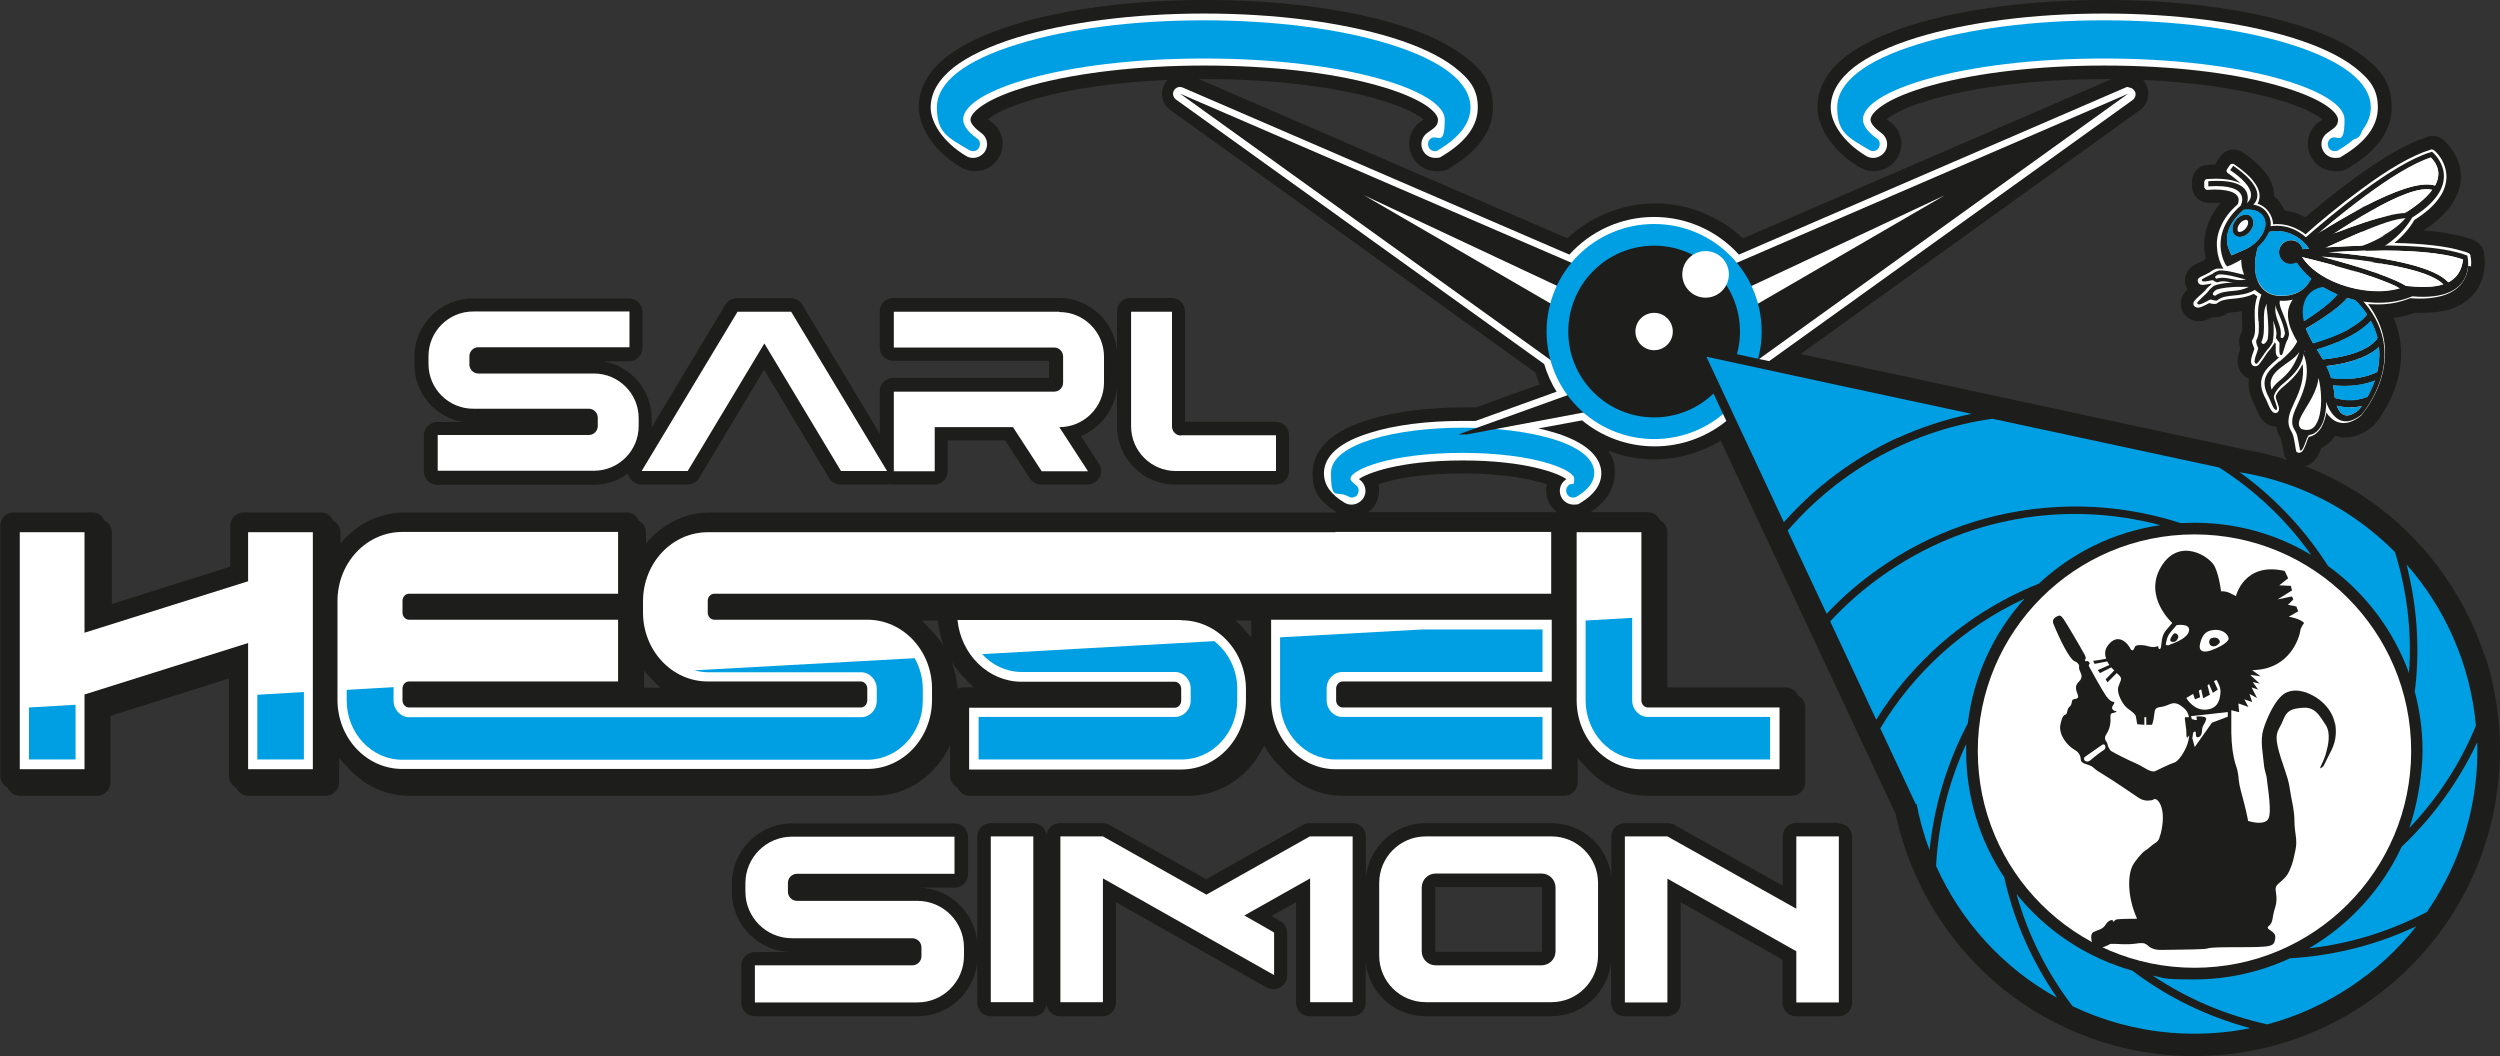 <svg xmlns="http://www.w3.org/2000/svg" id="Calque_1" data-name="Calque 1" viewBox="0 0 923 390"><rect x="0" y="0" width="923" height="390" fill="#333333" stroke="none"/><defs><style>      .cls-1, .cls-2, .cls-3, .cls-4, .cls-5 {        stroke-width: 0px;      }      .cls-1, .cls-3 {        fill-rule: evenodd;      }      .cls-1, .cls-5 {        fill: #fff;      }      .cls-2, .cls-3 {        fill: #009fe3;      }      .cls-4 {        fill: #1d1d1b;      }    </style></defs><g><path class="cls-4" d="M917.3,242c-4.6-13.8-11.7-26.5-21.1-37.7-9.5-11.2-20.8-20.3-33.7-27-3.7-2-7.6-3.7-11.5-5.2,1.1-.2,2.1-.7,2.9-1.5.7-.6,1.3-1.4,1.9-2.4.5-.9.8-1.9,1.2-2.8.9-.4,1.7-1,2.5-1.6,1-.8,1.8-1.8,2.6-3,.2,0,.3.1.5.2,0,0,0,0,0,0,1.1.4,2.3.5,3.5.5,3.3,0,6.6-1.4,9.9-4.1.3-.2.5-.5.8-.8.3-.3,1.7-2,3.3-4.7,1.6-2.5,3.7-6.6,5-11.4,1.6-5.6,1.8-11.2.7-16.6-.5-2.2-1.1-4.4-2.1-6.5.8-.1,1.6-.2,2.4-.4,1.9-.4,3.7-.9,5.5-1.5,1,0,2,0,3,0h0c3.6,0,6.8-.4,9.5-1.2,3.7-1.1,6.8-3,9-5.5,2.4-2.7,3.8-6.2,4.2-10,.2-2.6-.1-4.7-.2-5.2v-.5c-.5-2.1-2-3.7-3.9-4.5l-.5-.2c-.5-.2-1-.4-1.5-.5-4.2-1.3-9.6-2.3-16.2-2.8,0-.1.2-.3.3-.4,4-2.6,7.1-5.5,9.3-8.4,2.3-3.1,3.6-6.4,3.9-9.8.3-3.6-.6-7.3-2.7-10.5-1.4-2.2-2.9-3.6-3.3-4l-.4-.3c-1.1-1-2.5-1.5-4-1.5s-1.2,0-1.7.3l-.5.2c-6.8,2-15.8,7.2-26.9,15.3-6.7,4.9-13,10.1-17.9,14.2-1.2-.6-2.4-1.2-3.7-1.6-1.3-.4-2.6-.7-3.9-.9,0-.1-.1-.3-.2-.4,0-.2-.2-.4-.3-.6-.9-1.7-2-3.1-3.4-4.3,0-2.7-.8-5.4-2.7-8-1.9-2.6-4.8-5.4-8.8-8.1-.5-.3-1-.6-1.6-.8-.6-.2-1.2-.3-1.8-.3s-.7,0-1.1.1c-1.6.3-3,1.2-3.9,2.5l-1.1,1.6c-.3.4-.5.9-.7,1.4-.9,0-1.9,0-3,.1-1.6.1-3.1.8-4.1,2.1-1.1,1.2-1.6,2.8-1.5,4.4v1.9c.3,2.5,2,4.6,4.3,5.3.6.2,1.2.3,1.8.3s.3,0,.4,0c.9,0,1.8,0,2.6,0s1,0,1.5,0c-1.8,2.1-3.2,4.3-4.2,6.6-1.4,3.1-2,6.4-1.9,9.7,0,1.6.3,3,.6,4.3-.4.2-.7.4-1,.7-.3.1-.6.3-.9.5-.7.3-1.3.6-1.9.9-.9.5-3.6,2-3.9,5.4-.1,1.4.2,2.7.9,3.9-.9.9-3,3.1-2.3,6.5.5,2.4,2.2,4.2,4.4,4.9.7.2,1.4.3,2.1.3,1.8,0,3.4-.6,5-1.5.3,0,.6,0,.9,0h.1c.1,0,.4,0,.5,0,1.3,0,2.6-.4,3.7-1.2l.2-.2c.3-.3,1.9-.4,3-.5.8,0,1.6-.2,2.5-.3,0,1.4,0,2.8.1,4,0,1.7.2,3.3-.2,3.9l-.2.3c-.7,1.3-.9,2.8-.6,4.3v.2c.1.4.2.8.3,1.2-.8,2.2-1.6,5-.2,7.8.7,1.4,1.9,2.6,3.4,3.2-.5,3.1.3,6.5,2.3,10.1,0,.1,0,.2.1.3,1.1,2.7,2.4,6,5.7,7,.6.2,1.3.3,2,.3h0c.2,1.4.7,2.7,1.4,3.9q.5.9,1.1,4.2l.3,1.7c.2.9.6,1.8,1.1,2.5-4.9-1.6-9.9-2.8-14.9-3.7l-164.6-35.4,125.2-90c3.1-2.2,4.1-6.5,2.2-9.8-.3-.5-.6-1-1-1.4,18.1.8,34.6,3.1,47.7,6.7,11.8,3.2,16.7,6.4,18.5,7.9-.3.3-.7.5-1.1.8-4.4,3.1-5.6,9.2-2.6,13.7,1.9,2.9,5,4.6,8.5,4.6s3.6-.5,5.2-1.4c10.3-6.2,15.6-13.6,15.6-22.2s-3.5-13.4-10.5-18.8c-5.8-4.5-14.1-8.5-24.7-11.7-19.1-5.9-44.2-9.1-70.8-9.1s-51.7,3.2-70.8,9.1c-10.6,3.3-18.9,7.2-24.7,11.7-7,5.4-10.5,11.8-10.5,18.8s5.2,16,15.6,22.2c1.6.9,3.4,1.4,5.2,1.4,3.4,0,6.6-1.7,8.5-4.6,3-4.6,1.8-10.6-2.6-13.7-.4-.3-.8-.6-1.1-.8,1.8-1.6,6.6-4.7,18.5-7.9,16.4-4.5,38.5-7,62.1-7s1.6,0,2.4,0l-136.1,58.8c-8.7-8.2-20.4-12.9-32.4-12.9s-23.7,4.7-32.4,12.9l-136.1-58.8c.8,0,1.6,0,2.4,0,23.6,0,45.6,2.5,62.1,7,11.8,3.2,16.6,6.4,18.5,7.9-.3.3-.6.5-1.1.8-4.4,3.1-5.6,9.2-2.6,13.7,1.9,2.9,5,4.6,8.5,4.6s3.6-.5,5.2-1.4c10.3-6.2,15.6-13.6,15.6-22.2s-3.5-13.4-10.5-18.8c-5.8-4.5-14.1-8.5-24.7-11.7-19.1-5.9-44.2-9.1-70.8-9.1s-51.7,3.2-70.8,9.1c-10.6,3.3-18.9,7.2-24.7,11.7-7,5.4-10.5,11.8-10.5,18.8s5.2,16,15.6,22.2c1.6.9,3.4,1.4,5.2,1.4,3.4,0,6.6-1.7,8.5-4.6,3-4.6,1.8-10.6-2.6-13.7-.4-.3-.8-.6-1.1-.8,1.8-1.6,6.6-4.7,18.5-7.9,13-3.6,29.6-5.9,47.7-6.7-.4.4-.7.9-1,1.4-1.9,3.4-1,7.6,2.2,9.8l134.6,96.8c.5,1.5,1.1,2.9,1.7,4.4l-23.6,8.5c-1.4,0-2.7,0-4.1,0-13.3,0-26,1.6-35.6,4.6-17,5.2-20.6,13.6-20.6,19.7s1.6,9.7,9,14.5h-231.5c-9.4,0-17.9,4.5-23.6,11.5v-4.1c0-1.9-1.1-3.6-2.7-4.4-.8-1.8-2.5-3-4.6-3h-81.9c-9.4,0-17.9,4.5-23.6,11.5v-4.1c0-1.9-1.1-3.6-2.7-4.4-.8-1.8-2.5-3-4.6-3h-28.4c-2.8,0-5,2.2-5,5v15l-43.7,13.8v-26.4c0-1.9-1.1-3.6-2.7-4.4-.8-1.8-2.5-3-4.6-3H5.1c-2.8,0-5,2.2-5,5v92.2c0,1.9,1.1,3.6,2.7,4.4.8,1.8,2.5,3,4.6,3h28.4c2.8,0,5-2.2,5-5v-24.5l43.7-13.8v35.9c0,1.9,1.1,3.6,2.7,4.4.8,1.8,2.5,3,4.6,3h28.4c2.8,0,5-2.2,5-5v-8.9c.8,1,1.7,2,2.7,2.9,5.7,6.7,14,11,23.1,11h171.7c12.4,0,23.1-7.7,28.1-18.8v11.4c0,1.9,1.1,3.6,2.7,4.4.8,1.8,2.5,3,4.6,3h80.6c12.3,0,22.9-7.6,28-18.5,1.6,2.8,3.5,5.4,5.8,7.5,5.7,6.7,14,11,23.1,11h81.9c2.8,0,5-2.2,5-5v-8.9c.8,1,1.7,2,2.7,2.9,5.7,6.7,14,11,23.1,11h53.2c2.8,0,5-2.2,5-5v-27.6c0-1.9-1.1-3.6-2.7-4.4-.8-1.8-2.5-3-4.6-3h-43.6v-57.3c0-1.9-1.1-3.6-2.7-4.4-.8-1.8-2.5-3-4.6-3h-21.1c7.4-4.8,9-10.5,9-14.5s-.6-5.3-2.4-8.2c5.4,2.1,11.2,3.2,17,3.2,8.8,0,17.2-2.5,24.5-6.9,22,47,64.6,137.9,64.6,137.9.9,4,1.9,8,3.2,11.8,4.6,13.8,11.7,26.5,21.1,37.7,9.5,11.2,20.8,20.3,33.7,27,13.4,7,27.8,11.2,43,12.4,3.1.3,6.3.4,9.4.4h0c28.2,0,55.2-10.5,76.1-29.7,21-19.2,33.8-45.5,36.2-73.9,1.2-15.2-.5-30.1-5.2-44.5ZM237.8,247.6c.8,1,1.7,2,2.7,2.9,1,1.2,2.1,2.3,3.3,3.4h-6v-6.3ZM459.4,232.4c-1-1.2-2.1-2.3-3.3-3.3h5.9v6.3c-.8-1-1.7-2-2.7-2.9ZM340.2,229.1h6.1v.5c.4,3.1,1.1,6.1,2.1,8.9-1.4-2.2-3.1-4.3-4.9-6.1-1-1.2-2.1-2.3-3.3-3.4ZM351.4,244.5c1.4,2.2,3,4.2,4.9,6,1,1.2,2.1,2.3,3.2,3.3h-3.9c-.8,0-1.5.2-2.1.5-.2-3.4-1-6.7-2.1-9.8ZM507.5,186.6c1.6-2.4,2-5.2,1.4-7.8,5.2-1.8,15.3-4,31.1-4s25.8,2.2,31.1,4c-.6,2.6-.2,5.4,1.4,7.8.6,1,1.5,1.8,2.4,2.5h-69.7c.9-.7,1.7-1.5,2.4-2.5Z"></path><path class="cls-4" d="M171,155.8h-9.5c-2.8,0-5,2.2-5,5v13.2c0,2.8,2.2,5,5,5h57.7c4.8,0,9.1-1.6,12.7-4.2,0,.6.3,1.1.6,1.6.9,1.6,2.6,2.5,4.4,2.5h16.9c1.8,0,3.4-.9,4.3-2.4l24-40,24,40c.9,1.5,2.5,2.4,4.3,2.4h16.9c.4,0,.9,0,1.3-.2.4,0,.8.2,1.2.2h15.1c2.8,0,5-2.2,5-5v-11.3h21.2l9.1,14c.9,1.4,2.5,2.3,4.2,2.3h17.1c1.8,0,3.5-1,4.4-2.6s.8-3.6-.2-5.1l-6.6-10.2c7.3-3,12.6-9.9,13.3-18v14.4c0,11.9,9.7,21.5,21.5,21.5h37c2.8,0,5-2.2,5-5v-13.2c0-2.8-2.2-5-5-5h-33.4v-40.7c0-2.8-2.2-5-5-5h-15.1c-2.8,0-5,2.2-5,5v14.7c-.9-11-10.2-19.7-21.5-19.7h-61.1c-2.8,0-5,2.2-5,5v13.2c0,2.8,2.2,5,5,5h57.5v6.3h-57.5c-2.8,0-5,2.2-5,5v15.6l-28.6-47.6c-.9-1.5-2.5-2.4-4.3-2.4h-19.8c-1.8,0-3.4.9-4.3,2.4l-27.2,45.3c0-.1,0-.2,0-.3v-2.9c0-10.6-7.7-19.5-17.9-21.2h9.5c2.8,0,5-2.2,5-5v-13.2c0-2.8-2.2-5-5-5h-57.7c-11.9,0-21.5,9.7-21.5,21.5v2.9c0,10.6,7.7,19.5,17.9,21.2Z"></path><path class="cls-4" d="M678.9,303.8h-15.7c-2.8,0-5,2.2-5,5v18.2l-40.1-22.5c-.7-.4-1.6-.6-2.5-.6h-15.7c-2.8,0-5,2.2-5,5v14.9c-1.2-11.2-10.6-19.9-22.1-19.9h-46.4c-11.5,0-20.9,8.7-22.1,19.9v-14.9c0-2.8-2.2-5-5-5h-15.7c-.9,0-1.7.2-2.5.6l-35.8,20.1-35.8-20.1c-.7-.4-1.6-.6-2.5-.6h-15.7c-2.6,0-4.6,1.9-4.9,4.4-.3-2.5-2.4-4.4-4.9-4.4h-15.7c-2.8,0-5,2.2-5,5v38.7c-1.2-11.2-10.6-19.9-22.1-19.9h-42.8c0,0,56.5,0,56.5,0,2.8,0,5-2.2,5-5v-13.7c0-2.8-2.2-5-5-5h-60c-12.2,0-22.2,10-22.2,22.2v3.1c0,12.2,10,22.2,22.2,22.2h42.8c0,0-56.5,0-56.5,0-2.8,0-5,2.2-5,5v13.7c0,2.8,2.2,5,5,5h60c11.5,0,20.9-8.7,22.1-19.9v14.9c0,2.8,2.2,5,5,5h15.7c2.6,0,4.6-1.9,4.9-4.4.3,2.5,2.4,4.4,4.9,4.4h15.7c2.8,0,5-2.2,5-5v-37.1l55.7,31.5c.8.4,1.6.6,2.5.6s1.7-.2,2.5-.7c1.5-.9,2.5-2.5,2.5-4.3v-15.7c.1-1.8-.8-3.5-2.4-4.4l-3.4-1.9,9.1-5.1v37.1c0,2.8,2.2,5,5,5h15.7c2.8,0,5-2.2,5-5v-14.9c1.2,11.2,10.6,19.9,22.1,19.9h46.4c11.5,0,20.9-8.7,22.1-19.9v14.9c0,2.8,2.2,5,5,5h15.7c2.8,0,5-2.2,5-5v-37.1l37.6,21.2v15.9c0,2.8,2.2,5,5,5h15.7c2.8,0,5-2.2,5-5v-61.2c0-2.8-2.2-5-5-5ZM569.3,351.2c0,0,0,.2-.2.2h-39c0,0-.2,0-.2-.2v-23.5c0,0,0-.2.2-.2h39c0,0,.2,0,.2.2v23.5Z"></path></g><g><g><g><path class="cls-5" d="M869.3,24.8c-5.3-4.1-13.1-7.8-23.1-10.9-18.6-5.7-43.2-8.9-69.3-8.9s-50.7,3.2-69.3,8.9c-10,3.1-17.8,6.8-23.1,10.9-5.7,4.5-8.6,9.5-8.6,14.9s4.4,12.7,13.1,17.9c.8.5,1.7.7,2.6.7,1.7,0,3.3-.9,4.3-2.3,1.5-2.3.9-5.3-1.3-6.9-2.5-1.8-4-3.6-4-4.9,0-2.4,4.8-7.8,22.9-12.8,16.9-4.6,39.4-7.2,63.4-7.2s46.5,2.5,63.4,7.2c18.1,5,22.9,10.4,22.9,12.8s-1.5,3.1-4,4.9c-2.2,1.6-2.8,4.6-1.3,6.9.9,1.4,2.5,2.3,4.3,2.3s1.8-.2,2.6-.7c8.7-5.2,13.1-11.2,13.1-17.9s-2.9-10.4-8.6-14.9Z"></path><path class="cls-5" d="M381.2,31.4c16.9-4.6,39.4-7.2,63.4-7.2s46.5,2.5,63.4,7.2c18.1,5,22.9,10.4,22.9,12.8s-1.5,3.1-4,4.9c-2.2,1.6-2.8,4.6-1.3,6.9.9,1.4,2.5,2.3,4.3,2.3s1.8-.2,2.6-.7c8.7-5.2,13.1-11.2,13.1-17.9s-2.9-10.4-8.6-14.9c-5.3-4.1-13.1-7.8-23.1-10.9-18.6-5.7-43.2-8.9-69.3-8.9s-50.7,3.2-69.3,8.9c-10,3.1-17.8,6.8-23.1,10.9-5.7,4.5-8.6,9.5-8.6,14.9s4.4,12.7,13.1,17.9c.8.5,1.7.7,2.6.7,1.7,0,3.3-.9,4.3-2.3,1.5-2.3.9-5.3-1.3-6.9-2.5-1.8-4-3.6-4-4.9,0-2.4,4.8-7.8,22.9-12.8Z"></path><path class="cls-5" d="M785.8,32.1c-.3,0-.7,0-1,.2l-142.8,61.7c-7.7-8.5-18.9-13.9-31.3-13.9s-23.5,5.3-31.3,13.9l-142.8-61.7c-.3-.1-.7-.2-1-.2-.9,0-1.7.5-2.2,1.3-.6,1.1-.3,2.5.7,3.3l136,97.7c1.1,3.6,2.6,7.1,4.6,10.2l-29.9,10.8c-1.6,0-3.3,0-4.9,0-12.9,0-25,1.5-34.1,4.4-14.1,4.3-17,10.5-17,14.9s2.6,7.9,7.6,10.9c.8.5,1.7.7,2.6.7,1.7,0,3.3-.9,4.3-2.3,1.5-2.3.9-5.3-1.3-6.9-.1,0-.2-.2-.3-.2,2.8-2.1,14.8-6.9,38.3-6.9s35.5,4.8,38.3,6.9c0,0-.2.2-.3.2-2.2,1.6-2.8,4.6-1.3,6.9.9,1.4,2.5,2.3,4.3,2.3s1.8-.2,2.6-.7c5-3,7.6-6.7,7.6-10.9s-3-10.6-17-14.9c-2-.6-4.1-1.2-6.3-1.6l16.2-3c7.3,6,16.6,9.6,26.8,9.6,19.1,0,35.3-12.8,40.5-30.2l136-97.7c1-.8,1.4-2.2.7-3.3-.5-.8-1.3-1.3-2.2-1.3Z"></path></g><path class="cls-2" d="M862.1,55.8c.4,0,.9-.1,1.3-.4,7.9-4.7,11.9-10,11.9-15.7,0-9.2-10.3-17.3-29.9-23.4-18.4-5.7-42.7-8.8-68.6-8.8s-50.2,3.1-68.6,8.8c-19.6,6-29.9,14.1-29.9,23.4s4,11,11.9,15.7c.4.2.9.4,1.3.4.8,0,1.7-.4,2.1-1.2.7-1.2.5-2.7-.7-3.5-2.3-1.6-5.1-4.2-5.1-7,0-10.6,36.5-22.5,88.9-22.5s88.9,11.9,88.9,22.5-2.8,5.3-5.1,7c-1.1.8-1.4,2.3-.7,3.5.5.8,1.3,1.2,2.1,1.2Z"></path><path class="cls-2" d="M776.9,10.1c53,0,95.9,13.2,95.9,29.6s-3.8,9.5-10.6,13.5c4-2.8,6.1-5.9,6.1-9,0-13.8-40.9-25.1-91.4-25.1s-91.4,11.2-91.4,25.1,2.2,6.2,6.1,9c-6.8-4.1-10.6-8.7-10.6-13.5,0-16.3,42.9-29.6,95.9-29.6Z"></path><path class="cls-2" d="M580.9,183.7c.4,0,.9-.1,1.3-.4,4.2-2.5,6.4-5.4,6.4-8.7,0-11-24.4-16.7-48.6-16.7s-48.6,5.8-48.6,16.7,2.1,6.2,6.4,8.7c.4.2.9.4,1.3.4.8,0,1.7-.4,2.1-1.2.7-1.2.5-2.7-.7-3.5-1.2-.8-1.9-1.7-1.9-2.3,0-3.2,14.6-9.5,41.3-9.5s41.3,6.3,41.3,9.5-.7,1.4-1.9,2.3c-1.1.8-1.4,2.3-.7,3.5.5.8,1.3,1.2,2.1,1.2Z"></path><path class="cls-2" d="M540,160.4c-25.4,0-46,6.4-46,14.2s1.8,4.6,5.1,6.5c-1.9-1.3-2.9-2.8-2.9-4.3,0-6.6,19.6-12,43.9-12s43.9,5.4,43.9,12-1,3-2.9,4.3c3.3-1.9,5.1-4.2,5.1-6.5,0-7.8-20.6-14.2-46-14.2Z"></path><polygon class="cls-4" points="610.7 134.4 610.7 147.4 541.5 160.4 538.4 160.4 610.7 134.4"></polygon><path class="cls-2" d="M359.3,55.8c.8,0,1.7-.4,2.1-1.2.7-1.2.5-2.7-.7-3.5-2.3-1.6-5.1-4.2-5.1-7,0-10.6,36.5-22.5,88.9-22.5s88.9,11.9,88.9,22.5-2.8,5.3-5.1,7c-1.1.8-1.4,2.3-.7,3.5.5.8,1.3,1.2,2.1,1.2s.9-.1,1.3-.4c7.9-4.7,11.9-10,11.9-15.7,0-9.2-10.3-17.3-29.9-23.4-18.4-5.7-42.7-8.8-68.6-8.8s-50.2,3.1-68.6,8.8c-19.6,6-29.9,14.1-29.9,23.4s4,11,11.9,15.7c.4.2.9.4,1.3.4Z"></path><path class="cls-2" d="M444.6,10.1c-53,0-95.9,13.2-95.9,29.6s3.8,9.5,10.6,13.5c-4-2.8-6.1-5.9-6.1-9,0-13.8,40.9-25.1,91.4-25.1s91.4,11.2,91.4,25.1-2.2,6.2-6.1,9c6.8-4.1,10.6-8.7,10.6-13.5,0-16.3-42.9-29.6-95.9-29.6Z"></path><path class="cls-4" d="M610.7,110.2l175-75.6-175,125.8-175-125.8,175,75.6ZM718,72.1l-107.2,50.3-107.2-50.3,107.2,62.2,107.2-62.2Z"></path><circle class="cls-2" cx="610.7" cy="122.4" r="39.7"></circle><circle class="cls-4" cx="610.7" cy="122.4" r="31.7"></circle><circle class="cls-5" cx="610.7" cy="122.4" r="6.9"></circle><circle class="cls-5" cx="629.7" cy="101.3" r="8.6"></circle></g><g><path class="cls-4" d="M912.5,243.6c-4.4-13.2-11.2-25.4-20.2-36-9-10.7-19.9-19.4-32.2-25.8-9.9-5.2-20.5-8.8-31.5-10.7l-197.9-42.6c-.2,0-.5,0-.7,0-1,0-2,.5-2.6,1.3-.8,1-1,2.4-.4,3.5l77.4,165.2c0,.1.1.3.2.4.8,4.1,1.9,8.1,3.2,12,4.4,13.2,11.2,25.4,20.2,36,9,10.7,19.9,19.4,32.2,25.8,12.8,6.7,26.6,10.7,41.1,11.9,3,.2,6,.4,8.9.4h0c26.9,0,52.8-10.1,72.7-28.3,20-18.4,32.3-43.4,34.6-70.6,1.2-14.5-.5-28.8-5-42.5Z"></path><g><path class="cls-2" d="M859.6,209c13.5,9.8,24,23.5,29.8,39.5,1.1-15.2-.7-30.4-5.2-44.7-14.9-15-34.3-25.6-56.4-29.3-.3,0-.7-.1-1-.2.6.4,1.2.9,1.8,1.3,12.3,9.2,22.8,20.6,31,33.5Z"></path><path class="cls-2" d="M891.6,255.6c1.8,6.9,2.8,14.1,2.8,21.6s-1.7,19.6-4.9,28.5c10.6-11.1,18.9-23.9,24.6-37.8-2-22.5-11.3-43.3-25.6-59.5.3,1,.5,2,.7,3,3.4,14.6,4.2,29.6,2.3,44.3Z"></path><path class="cls-2" d="M845.7,353.7c-10.8,5-22.8,7.9-35.6,7.9s-10.3-.5-15.3-1.4c12.9,8.7,27.3,14.7,42.3,18,21.9-5.9,41.1-18.7,55-36.2-1.3.6-2.7,1.2-4.1,1.8-13.5,5.8-27.8,9.1-42.3,10Z"></path><path class="cls-2" d="M747.3,221.1c-22.2,10.3-40.6,27-53.1,47.8,4.4,9.4,8.8,18.8,13.2,28.2,0,0,0,0,0,0,0,0,0,0,0,0,0-.1.1-.3.2-.4,1.1,5.9,2.7,11.7,4.8,17.2,0-.9.2-1.8.3-2.7,1.9-15.5,6.6-30.4,13.8-44.1,2.1-17.5,9.6-33.4,20.8-45.9Z"></path><path class="cls-2" d="M739.9,323.8c-8.9-13.3-14-29.4-14-46.6s0-1.7,0-2.5c-6.6,14.3-10.3,29.6-11.1,45,9.2,20.6,24.9,37.8,44.7,48.7-.7-1-1.4-2-2.1-3.1-8.3-12.8-14.3-26.9-17.5-41.7Z"></path><path class="cls-2" d="M700.6,161.7c8.7-4,17.9-7,27.3-8.9-32.6-7-65.3-14-97.9-21.1,9.5,20.4,19.1,40.7,28.6,61.1,11.7-13.2,26-23.8,42-31.2Z"></path><path class="cls-2" d="M797.6,193.9c-34.8-9.3-72.3-2.9-102.6,18.6-7.1,5-13.5,10.7-19.3,16.9,5.7,12.1,11.3,24.2,17,36.3,5.7-9.2,12.7-17.6,20.6-25.1,11.5-10.8,24.9-19.3,39.4-25.1,12.1-11.3,27.6-19.1,44.8-21.6Z"></path><path class="cls-2" d="M805.3,193.1c1.6,0,3.3-.1,4.9-.1,15.8,0,30.5,4.3,43.1,11.9-9.2-13-20.8-23.9-34-32.3-27.9-6-55.8-12-83.7-18-29.2,4.1-56,18.6-75.6,41.3,4.8,10.2,9.6,20.5,14.4,30.7,5.7-6.1,12.1-11.6,18.9-16.4,19.4-13.8,42.2-21.7,65.9-23,15.7-.9,31.3,1.2,46.1,6Z"></path><path class="cls-2" d="M914.5,274.2c-.6,1.2-1.1,2.4-1.7,3.5-6.7,13.1-15.5,24.9-26.1,34.9-7.3,15.7-19.3,28.8-34.2,37.5,15.3-1.7,30-6.3,43.5-13.4,10.1-14.6,16.7-32,18.3-51,.3-3.9.4-7.8.3-11.6Z"></path><path class="cls-2" d="M787.4,358.4c-17.1-4.8-32-14.8-42.9-28.3,4.2,15.1,11.3,29.1,20.7,41.4,11.1,5.3,23.3,8.7,36.3,9.8,10.1.8,19.9.2,29.3-1.7-1.4-.4-2.8-.8-4.2-1.2-14.2-4.3-27.6-11.1-39.3-20Z"></path></g><circle class="cls-5" cx="810.2" cy="277.3" r="80"></circle><g><path class="cls-4" d="M816.5,235.6c-1,.4-1.1,1.8-.5,2.5.6.7,1.8.7,2.7,0,.8-.7,1.2-1.1.5-2-.6-.7-1.6-.9-2.7-.5Z"></path><path class="cls-4" d="M803.5,234c-.7-.5-1.1-.1-1.9,1.3-.8,1.4-.1,1.7.8,1.7.9,0,1.5-.7,1.8-1.7.1-.5,0-.8-.6-1.3Z"></path><path class="cls-4" d="M862,266.9c-1.4-6.5-7.2-9.6-7.7-9.9-1.1-.6-6.1-3.5-10.6-1.1-3.7,2.1-6.9,9.5-8.1,13.5-1.2,4-.1,9,.2,12.5.1,1.5.5,3.1,1,4.8h0c1.3,9.7,1.8,14.6.3,16.1-.6.6-2.3,1.7-7.1.3-.5-2.8-1.1-5.1-1.5-6.7-.8-3.2-1.7-5.9-2-8.7,0-.3,0-1-.2-1.9-.1-.8-.3-1.8-.9-3.5-1-3.2-1.5-6.9-1.6-11.8,0-5,0-8.3,0-8.3,0,0,2.9.8,2.9.7s-.3-3.2-.3-3.2l3.7,1.3-1.5-2.8,2.9,1-1-3,2.8,1.5-2-3.9,2.4.8-2-2.8,2.6.6-3.5-3.2,3.8.5-3.1-2.3c14.3-.1,17.5-12.7,17.7-14.2.1-1.5,1.5-3.2,1.5-3.2-1.6-1.7-5.7-2.3-5.7-2.3l3.5-2-.7-1.8-3.1-.6,2-2-.5-1.1-5.3,1.1,5.3-3.3-.4-1.7-4.3-.2,3.3-2.6-1.3-2.7c-15-3.5-18,9.3-18,9.3,0,0-1.2-.7-2.6-1.3-1.3-.6-2.9-.5-2.9-.5,0,0-.6-5.5-2.3-9.1-1.7-3.7-13.1-11.1-19.8,0-6.7,11.1,4.1,20.8,4.1,20.8l-2.3,2.7c-2.3,2.7-1.3,6.7-2.3,6.9-.9.1-.2-1.3-.9-1-.7.3-1.5.5-3.4,0-1.9-.6-3.8-.5-4.5-.2-.7.3-.7,2.5-1.9,1.4-.9-2.1-4.6-6.5-8.4-1.6-1.3,1.7-1.3,3.4-.7,5-1.6.3-3.2.6-4.8.8.2.4.3.7.5,1.1,1.6-.3,3.2-.6,4.7-.9.2.5.5.9.8,1.3l-4.3,1.9.8,1.1,4.2-2.1c.3.4.7.8,1.1,1.1-1.1,1.1-2.1,2.2-3.2,3.3l.7,1.1,3.4-3.4c.6.5,1,.9,1.2,1.2.9,1.1,0,1.9-.6,3.8-.6,1.9.7,4.8,2.1,6.7,1.4,1.9,4.2,2.9,4.4,4.5.2,1.6.5,2.7.5,2.7l2.6.2v-2.8c.1,0,.7,0,.7,0v2.8s2.1,0,2.1,0c0,0,.6-1.2.9-4.2.2-3,2-1.9,4.4-2.9,2.4-1,3.5-1.7,6.7,1.1.9.8,1.4,1.9,1.7,3.2-.3,0-.6,0-1,0-.1,0-.3,0-.4,0-.4.3,0,1.1.1,2.7.1.9.3,1.8.3,3,0,.9,0,1.7.3,1.8,0,0,.2,0,.3-.2.1-.2.3-.4.5-.6-.2,1.4-.5,2.7-.8,3.5-1,2.6-3.1,6.1-4.9,6.6-1.7.5-5.3,2.4-6.9,3.1-1.7.7-4.4-1.7-7-2.8s-8.4-4-9.4-4.7c-1.5-1.9-.9-2.4-1.7-3.5,0,0-1-1.1,0-2.5.9-1.4,1.5-2.9,1.6-5,0-2-.2-2.7.7-2.9.9-.2,2.2-.6,1.1-.8-1.1-.2-1.5-1.1-1-1.9.5-.8,1-1.4.2-1.5-.7,0-1.5-.7-2.6-2.1-1.1-1.5-5.8-9.9-6.3-10.9-.5-1,.7-.8,0-1.6-.6-.9-1.1,0-1.5-.6-.4-.6,1.1-.2-.5-2.8-1-1.9-6.3-10.9-7.4-12.5-1.1-1.5-1.4-1.6-2.7-.9-1.3.7-1.5,1.7-1,2.8,2.2,5.4,5.8,12.8,7.7,13.6.9.4,1.1.6,1.5,1.2,0,0,.2.2.2.4.1.5-.3.9.4,2.3.8,1.7.7,2.5-.7,3.9s-.8,3-.2,4.6c.6,1.6-.7,1.4-1.6,1.7-.9.3-.3,1.9-1.4,2.7-1,.8-.8,2.4-1.3,2.8s-1.3-.1-2.1,3.8c-.8,3.9,2.8,8,5.2,9.3,2.2,1.2,2.3,3.2,2.3,3.5,0,0,0,0,0,0,0,2,3.3,1.7,4.7,3.1h0c.8.8,2,1.6,3.4,2.4,3.5,2.1,11,7.2,12.9,8.5,1.8,1.3,3.4,1.4,4.8,1.2.6,0,1-.3,1.4-.5,1.5-.2,4.6,3.8,2.3,12.9h0c-.5,1.1-.3,1.7-1.1,2.6-.7.8-1.4.9-2.7,2.1-.1,0-.4.3-.7.6-.6.5-1.2.8-1.3.9-1,.6-3.7,3.8-4.5,5.4-1.7,3.1-2.3,11,1.6,19.7,0,0-5.9,0-7.3.2-1.5.2-1.3,1.7-1.5.7-.2-.9-1.9-.3-2.9,1.4-1.1,1.7-2.8,1.8-4.4,2.6-1.6.9-.6,4.5.4,5.5,1,.9,3.7,0,4.9-.6,1.2-.7.5-.6,5.6-.4,5.1.1,4.8-.5,7.2-.4,2.4.1,1.9,2.6,7.2,2.5,5.3-.1,10.6-.1,14.6-.3,4.1-.1-.8-.7,12.8-.7,13.7,0,13.9-.2,14.4-3.2.6-3-4.1-3.2-2.4-4.6,1.8-1.4,1.1-3,2.4-6.9,1.2-3.9-.3-6.2.3-7.6.5-1.4,3.5-2.6,4.9-5.8,1.4-3.2,1.5-4.2,2.3-7.9.8-3.7-.4-6.3-.4-10.5,0-4.3-1.2-8.2-1.8-12.5-.6-4.3-3.2-9.7-4.4-15.2-1.2-5.5.6-5.9,2-9.6,1.4-3.6,3-4.3,7.5-4.6,4.4-.3,6.1,3.1,8.2,6.3,2.1,3.2.9,7.8,0,11-1,3.2-2.8,5.7-1.6,4.9,1.2-.8.6-.4,3.1-5.2.8-1.6.9-1.7,1.3-2.8,1.6-4,.8-8.1.7-8.4ZM777,276.7s-3.1,2.1-5,3.8c-1.9,1.7-3.3-.3-2.2-1.1,1.1-.8,5.2-3.6,6.3-4.4,1.1-.8,1.6,1.1.9,1.6ZM801,238.1c-.4.2-.9.2-1.4,0,.2-1.4.5-3.2,1.7-4.6l2.3-2.7s5-.8,4.6,2c-.4,2.8-5.2,4.5-7.1,5.2ZM807,257.8l2.7-1.6.7,2,1.9-.8-.5-2.4.9-.5.7,3.3,2.5-1.3-.9-3.5.6-.4,1.4,3.2,1.8-1.2-1.4-3.1.9-.5s1.7,2.5,1.5,4.7c-.2,2.2-.6,5.9-5.3,6.3-4.7.4-7.3-4.3-7.3-4.3ZM816.8,266.6l-6.5,9.2-.9-3.3s.2-.8.3-2c.2-.2.4-.3.5-.4.1,0,.2,0,.3,0,.4.2,0,1.6.5,2,.3.2.7.1.8,0,.4-.1.6-.4.8-.7.6-1.2.2-1.8.6-3,.3-.8.9-1.4,1.3-2.8,0,0,0-.3,0-.4-.3-.8-2.3-.7-3.2-.7-.8,0,0,1.1-.3,1.3-.1.1-.5,0-.6,0-.3-.1-.6-.2-1.2-.3,0-.4-.2-.7-.3-1.1l13.6-1.5v1.7s-5.8,2.2-5.8,2.2ZM818.1,239.4c-5.2,2.4-6.5.7-5.8-1.9.7-2.7,1.7-4.5,4.8-4.9,3.1-.4,5.3,1.2,5.7,3,0,0,.5,1.5-4.7,3.8Z"></path></g><g><path class="cls-1" d="M912.3,98.4c.2-2-.1-3.6-.2-3.7v-.5c-.2-.4-.4-.6-.8-.8l-.5-.2c-.4-.2-.9-.3-1.3-.4-6.5-2.1-15.9-2.9-25.5-3.1,3.1-2.5,5.6-5.4,7.4-8.5,4-2.5,7-5.1,8.9-7.8,1.8-2.4,2.7-4.8,2.9-7.3.2-2.5-.5-5.1-1.9-7.5-1.1-1.7-2.2-2.8-2.4-2.9l-.4-.3c-.3-.2-.6-.3-1-.2l-.5.2c-6.2,1.9-14.8,6.7-25.4,14.6-7.8,5.7-15.2,11.9-20.4,16.5-.6-.5-1.2-.9-1.9-1.3-1.2-.7-2.5-1.3-3.8-1.7-2.1-.7-4.2-.9-6.3-.7,0-1.1-.3-2.2-.8-3.2,0-.1-.1-.3-.2-.4-1-1.9-2.6-3.3-4.7-4,.4-.7.6-1.4.7-2.2.2-1.7-.4-3.6-1.8-5.5-1.5-2.2-4.1-4.5-7.6-6.9,0,0-.2-.1-.3-.1-.2,0-.3,0-.5,0-.3,0-.5.2-.7.4l-1.1,1.6c-.3.5-.2,1.1.3,1.4,2,1.4,3.6,2.7,4.8,3.9-.6-.4-1.3-.7-2.1-.9-2.5-.8-6-1.1-10.4-.8-.3,0-.5.1-.7.4s-.3.5-.3.8v1.9c.2.4.5.8.9.9.1,0,.3,0,.4,0,3.6-.3,6.5,0,8.4.6,1.5.5,2.4,1.2,2.8,2.1.5,1.1,0,2.4-.2,2.7-2.9,2.5-5,5.3-6.2,8.2-1.1,2.4-1.6,5-1.4,7.5.2,4.3,1.9,7.2,2.1,7.5l.3.5c-.8,0-1.5-.1-2.3,0h0c0,0-.2,0-.3,0h0c-1.1.4-1.8.8-2.4,1.3-.2.1-.9.5-1.5.8-.6.3-1.2.6-1.7.8-.7.4-1.3.7-1.3,1.4,0,.8.4,1.4,1.1,1.6.7.2,1.7,0,2.9-.2.3,0,.6-.1.8-.2.1,0,.2.1.3.2,0,0,0,0,0,0h0c-1.1.9-1.9,1.7-2.4,2.4-.2.2-1,1-1.6,1.5-.6.5-1.2,1.1-1.7,1.6-.7.7-1.1,1.2-1,1.9.1.6.5,1,1.1,1.2,1,.3,2.2-.3,3.8-1.1.3-.2.8-.4,1-.5,0,0,0,0,0,0,.5.2.9.2,1.2.3.2,0,.4,0,.6,0h.3c.3,0,.5,0,.7-.2l.3-.2c1.5-1.1,3.4-1.3,5.6-1.5,2.3-.2,4.9-.5,7.7-1.8.4.3.8.6,1.3.9-1.2,3.5-1,6.5-.9,9.3.1,2.5.3,4.7-.8,6.6l-.2.3c-.1.2-.2.5,0,.7v.3c.1.2.2.4.3.8.1.3.3.8.5,1.3,0,.3-.3.9-.4,1.3-.7,1.9-1.1,3.4-.6,4.4.2.4.5.7,1,.8s.3,0,.5,0c.7,0,1.2-.5,1.8-1.4.5-.6,1-1.4,1.5-2.1.5-.8,1.2-1.8,1.4-2,.7-.7,1.4-1.7,2.2-3h0c0-.2,0-.3,0-.4.1.2.3.4.5.6,0,.2,0,.7,0,1,0,.7,0,1.4,0,2.1.1,1.1.5,1.8,1.2,2s0,0,0,0c-.3.2-.5.4-.8.7-2.2,1.9-4.3,3.7-5.2,6-1.1,2.6-.7,5.4,1.3,8.9,0,0,.2.4.3.7,1,2.5,1.7,3.8,2.6,4.1s.6,0,.9,0c.3,0,.6-.3.7-.6.5-.8.1-1.8-.5-3.5-.2-.5-.5-1.4-.5-1.7.1-1.2,1.5-2.9,3.7-4.6,0,0,0,0,0,0,1.6-1.4,3.5-3.1,4.9-5.3.5-.7.9-1.5,1.3-2.3.8,5-.9,9.8-2.9,13.9-.9,2-1.7,3.7-2.1,5.4-.4,2-.2,3.6.6,5.1.9,1.6,1,1.7,1.7,5.8,0,.5.2,1.1.3,1.7,0,.4.3.7.7.8,0,0,0,0,0,0h0c.5.2,1.1,0,1.5-.4.3-.2.5-.6.7-1,.4-.7.7-1.5,1-2.4.2-.7.6-1.6.8-2,1.1-.2,2.2-.7,3-1.5.8-.7,1.6-1.7,2.1-2.9.6-1.3,1.1-2.8,1.4-4.6.4.6.8,1.2,1.3,1.6.9,1,2,1.7,3.1,2,0,0,0,0,0,0,2.6.8,5.5,0,8.6-2.6h0c0,0,0-.1.1-.2h0c.1-.2,1.4-1.7,2.9-4.1,1.4-2.3,3.3-5.8,4.5-10.2,1.3-4.9,1.5-9.7.6-14.2-.9-4.3-2.8-8.4-5.7-12.3,1.2,0,2.4.1,3.6.1,2.2,0,4.3-.2,6.3-.6,2-.4,3.9-1,5.7-1.7,4.7.4,8.6,0,11.8-.9,2.8-.8,5.1-2.2,6.7-4,1.7-1.9,2.7-4.4,2.9-7.1Z"></path><path class="cls-1" d="M857,149.7c.3-3.8-.2-8-.9-10.5-.8,9.1-10.2,16-6.3,19.1,1,.3,1.9.4,2.6.3,1.5-.2,2.5-1.3,3.2-2.8.8-1.6,1.2-3.8,1.4-6.1"></path><path class="cls-1" d="M842.5,139.7c2.8-2.5,4.4-4.5,6.4-9.7-2.9,4.4-12.5,6.6-10.1,13.8.7-1.5,2.1-2.7,3.8-4.1"></path><path class="cls-1" d="M837.2,125.4c.5-2.7.2-6,0-8.8-.2-2.5-.6-3.2-.2-4.6-2.4,3.7,0,9.8-2.1,14.3.2.6,1,1.8,2.4-.8"></path><path class="cls-1" d="M840.1,112.6c-.9,5,2.5,7.2,1.8,11.8.3.4,1.1,1.1,1.7-1.2-.2-2.2-1.2-4.7-2.1-6.8-.8-1.9-1.3-2.6-1.3-3.8"></path><path class="cls-1" d="M817.8,109.3c2-1.4,4.2-1.6,6.7-1.8,2.2-.2,3.6-.4,6-1.6-.3.1-3.3,0-4.6,0-2.5.1-5.4.3-7.7,1.1-2.1,1.6-1,2.1-.4,2.2"></path><path class="cls-1" d="M818.4,102.9c1.9-.6,3.6-.2,5.6.1,1.7.4,3.2.6,5.4.2-1.2-.3-2.7-.7-3.9-1-2-.5-4.3-1-6.2-.9-2,.7-1.2,1.4-.8,1.6"></path><path class="cls-1" d="M886,106.4c-8.8-4.6-28.1-9.6-36-11.4,6.4,9.7,24.4,14.9,36,11.4"></path><path class="cls-1" d="M857.2,94.8c9.9,2.6,24.4,6.8,31.1,10.8,4.3.4,9.6.8,13.8-.6-6.2-6.4-30.7-9.1-44.9-10.2"></path><path class="cls-1" d="M860.1,93.1c14.8,1.3,37.6,4.3,43.7,11.1,2.8-1.5,4.9-4,5.4-8.5-11.9-4.1-35-3.5-49.2-2.6"></path><path class="cls-1" d="M872.2,90.7c5.7-2,12.8-6.1,16-10.2-6.2.1-19.4,6.5-29.3,10.8,3.9-.2,8.4-.5,13.3-.6"></path><path class="cls-1" d="M862,86c9.3-3.6,20.3-7.3,26.1-7.4,3.3-2.1,7.4-5.1,9.9-8.5-7-2-23.6,8-35.9,15.9"></path><path class="cls-1" d="M856.6,85.6c13.1-8.1,33.9-19.8,42.3-17.1,1.7-3.2,1.8-6.8-1.6-10.2-11.7,3.8-29.6,17.9-40.8,27.3"></path><path class="cls-3" d="M869.7,110.8c-1-.2-2.1-.5-3.1-.8-3.1,3.8-10.9,8.7-15.2,11.3.8,2,1.7,3.7,2.6,5.4,5.1-1.5,15.6-5,19.9-10.5-1.2-1.8-2.6-3.5-4.3-5.3"></path><path class="cls-3" d="M850.6,118.6c3.9-2.5,10-6.7,12.4-9.9-1.9-.8-3.7-1.7-5.4-2.7-6,.8-8.5,6.4-7,12.7"></path><path class="cls-3" d="M875.3,118.4c-5,5.6-14.9,9.1-19.9,10.6.8,1.2,1.5,2.4,2.2,3.7,5.3-.5,16.3-2.3,20.1-7.8-.5-2.1-1.3-4.3-2.5-6.4"></path><path class="cls-3" d="M878.3,128.1c-5,4.9-14.4,6.5-19.4,7.1.7,1.3,1.2,2.8,1.7,4.4,3.7.5,10.9.8,17-2.3.7-2.8,1-5.9.6-9.2"></path><path class="cls-3" d="M876.8,140.5c-5.8,2.3-11.9,2.1-15.4,1.7.3,1.4.5,3,.7,4.7,2.5.7,7.4,1.5,12-.4.9-1.7,1.9-3.7,2.7-6"></path><path class="cls-3" d="M871.8,150c-3.4.8-6.7.4-9-.1,1,2.6,3.1,5.4,7.9,1.5.1-.2.5-.7,1.1-1.4"></path><path class="cls-3" d="M844.5,97.3c-1.2-.4-2.1-1.2-2.6-2.2-.5-1-.7-2.2-.3-3.4.4-1.2,1.2-2.1,2.2-2.6,1-.5,2.2-.7,3.4-.3s2.1,1.2,2.6,2.2c.1.3.3.6.3.9.7,0,1.4-.1,2.2-.2-1.1-1.7-2.6-3.2-4.4-4.3-3.1-1.9-6.5-2.5-9.6-1.9-.2,0-.4,0-.5.1-.7,1.7-1.8,3.3-3.2,4.7-.3.3-.6.6-.9.9-3,10.2.3,19.8,11.7,17.7,3.1-.6,5.8-2.3,7.4-5,.2-.4.4-.7.6-1.1-2.1-1.7-3.9-3.7-5.5-6,0,0,0,0,0,0-1,.5-2.2.7-3.4.3"></path><path class="cls-3" d="M831.9,82.5c0,1-.5,2-1.2,2.9-.7.9-1.7,1.6-2.6,1.9-1,.3-2.1.3-2.9-.4-.8-.6-1.1-1.6-1-2.7,0-1,.5-2,1.2-2.9.7-.9,1.7-1.6,2.6-1.9,1-.3,2.1-.3,2.9.4.8.6,1.1,1.6,1,2.7M824,94.2c3.5-1.7,6.4-2.3,9.2-5.1,2.6-2.6,4.1-5.7,2.8-8.6,0,0,0-.1-.1-.2-1.4-2.7-4.4-3-6.2-3-.5,0-.9,0-1.2.1-9.4,8.3-5.6,14.5-4.5,16.9Z"></path><path class="cls-1" d="M827.5,85.5c.6-.2,1.2-.6,1.7-1.3.5-.6.8-1.3.8-1.9,0-.5,0-.8-.3-1-.2-.2-.6-.2-1.1,0-.6.2-1.2.6-1.7,1.3-.5.6-.8,1.3-.8,1.9,0,.5,0,.8.3,1,.2.2.6.2,1.1,0"></path><path class="cls-4" d="M851.2,120.9c3.4,9.3,9.9,13.2,10.8,26.1.3,1,1.4,10.3,8.7,4.5,1.1-1.3,17.9-22-1.7-41.2-.2-.2-.4-.4-.6-.6.9.1,1.9.2,2.8.1,20.1,20.9.9,42.9.9,43h0c0,0,0,.1,0,.1-10,8.2-13.5-5.2-13.5-5.2h0c0,0,0-.2,0-.2-.7-9.7-9.7-20.4-9.8-20.4h0s0,0,0,0c-1.5-2.2-2.4-4.2-3.1-5.9-.8-2.1-1-3.9-1-5.3,0-2.6,1.3-5.1,3.3-7.2,1.8-1.3,3-2,5-2.8,1.4-.6.9-2.7,2.5-2.9.6.5,3.3,2.4,4.2,3,0,0-.2,0-.2,0-8-.1-10.8,7.4-8,15"></path><path class="cls-4" d="M833.6,91.3c-3,10.2.3,19.8,11.7,17.7,3.1-.6,5.8-2.3,7.4-5,.4-.6.7-1.2.9-1.8.5.4,1,.8,1.6,1.2-.2.6-.5,1.1-.8,1.6-2,3.2-5.2,5.2-8.7,5.8-3.5.7-7.5,0-10.9-2.1-3.5-2.1-5.8-5.3-6.8-8.8-.6-2.1-.7-4.4-.3-6.5.7,0,5.3-2,6-2.2M848.9,85.8c3.5,2.1,5.8,5.3,6.8,8.8,0,.2.1.5.2.7l-2.1-.6c-.9-2.9-3-5.5-5.9-7.3-3.1-1.9-6.5-2.5-9.6-1.9-.7.1-1.5.3-2.2.6.3-.9.5-1.6.7-2.2.4,0,.7-.2,1.1-.3,3.5-.7,7.5,0,10.9,2.1Z"></path><path class="cls-4" d="M828.4,77.4c-9.4,8.3-5.6,14.5-4.5,16.9,3.5-1.7,6.4-2.3,9.2-5.1,2.6-2.6,4.1-5.7,2.8-8.6,0,0,0-.1-.1-.2-1.8-3.5-6.3-3-7.3-2.9M821.8,97.9s-7.1-11.1,5.6-22.1l.2-.2h.2c0,0,7-1.5,9.7,3.8,0,0,0,.2.2.3,1.7,3.8,0,7.6-3.1,10.7-2.9,3-6.9,5.5-10,7-.5.3-1.1.5-1.6.7l-.8.3-.4-.7Z"></path><path class="cls-4" d="M909.3,95.8c-16-5.6-52.2-2.5-59.9-1.8,6.2,11.1,27.3,16.8,38.9,11.6,8.1.7,19.6,1.6,21-9.8M846.8,92.3c.1,0,45.7-4.8,63.7,1.9l.5.2v.5c.1,0,3.7,16.6-20.4,14.5-7.4,3.2-17,3.1-25.5.1-8.1-2.8-15.4-8.3-19.1-15.9l-.6-1.2h1.4Z"></path><path class="cls-4" d="M846.9,92.3c.2,0,54.5,1.8,58.3,14.2l-1.8.6c-3.4-11-56.4-12.8-56.5-12.8v-1.9Z"></path><path class="cls-4" d="M847.1,92.3c.1,0,38.1,8.6,44.1,15.5l-1.4,1.3c-5.6-6.4-43-14.9-43.1-14.9l.4-1.9Z"></path><path class="cls-4" d="M847,120.8s13.7-8,16.5-13l3.9,1c-3.1,5.5-18.9,14.1-19,14.1l-1.4-2.1Z"></path><path class="cls-4" d="M851.1,127.4s17.8-4,23.2-11.8l2.1,1.5c-6,8.6-23.9,12.7-24,12.7l-1.3-2.4Z"></path><path class="cls-4" d="M854.8,132.9s18.1-.6,23.1-8.2l2.1,1.4c-5.8,8.6-24.2,9.3-24.3,9.3l-1-2.6Z"></path><path class="cls-4" d="M858.3,139.2s11,2.5,19.6-2l1.2,2.3c-9.5,4.9-20.6,2.3-20.7,2.3v-2.6Z"></path><path class="cls-4" d="M860.2,146.3s7.2,3,13.8.2l.7,2.5c-7.7,3.3-15.5-.3-15.5-.3l1-2.4Z"></path><path class="cls-4" d="M850.3,88.5c10.1-8.9,33-28.1,47.1-32.3l.5-.2.4.4s12.9,11.1-7.7,23.9c-2.5,4.3-6.3,8.1-10.9,11-1.3,0-8.5,0-9.9,0,6.4-1.7,16.5-7.2,19.3-12.2l-1.2-.5c6.9-4.3,17.3-12.5,9.6-20.5-13.6,4.4-35.5,22.7-45.5,31.4-.5-.5-1.1-.8-1.6-1.1"></path><path class="cls-4" d="M851.1,89.1c12.4-8.1,41.3-25.7,49.4-19.8l-1.1,1.5c-7.2-5.2-33.2,12.4-45.5,20.5-.5-.5-2.3-1.9-2.8-2.2"></path><path class="cls-4" d="M852.2,90c10.7-4.5,31.4-12.6,37.9-11.2l-.4,1.9c-5.9-1.3-23.4,7.6-34.2,12.1-.4-.6-2.9-2.3-3.4-2.8"></path><path class="cls-4" d="M841.7,133.4c2.2-1.9,4.8-4.1,6.5-7.4l.7-1.3,1.6,2,.3,1.1h0c0,7-4,10.5-7.2,13.3-2.3,1.8-3.9,3.8-4.1,5.4,0,1,1.9,4.7.9,4.8-.9.5-2.3-3.8-2.6-4.3-3.9-7-.6-9.9,3.7-13.6M848.8,130.1c-2.9,4.4-12.5,6.6-10.1,13.8.7-1.5,2.1-2.7,3.8-4.1,2.8-2.5,4.4-4.5,6.4-9.7Z"></path><path class="cls-4" d="M833.8,118.5c-.2-2.8-.3-5.9,1-9.4l.2-.5h2.2s2.3,1.2,2.3,1.2l-.4.7c-.5.9-.3,3.2,0,5.9.3,3.1.6,6.6,0,9.6h0c0,.1,0,.3,0,.3-.7,1.3-1.4,2.2-2,2.8-.7.7-3.5,5.3-4,5.2-2-.1.9-5.2.6-5.9-.5-.9-.7-2-.7-2v-.4c0,0,0-.3,0-.3,1.2-2.1,1-4.5.9-7.1M834.8,126.2c.2.6,1,1.8,2.4-.8.5-2.7.2-6,0-8.8-.2-2.5-.6-3.2-.2-4.6-2.4,3.7,0,9.8-2.1,14.3Z"></path><path class="cls-4" d="M839.3,118.7c-.8-2.1-1.6-4.5-1.4-7.4v-.4s1.9-.9,1.9-.9l1.9.8v.6c-.3.8.4,2.5,1.2,4.5.9,2.3,2,4.9,2.2,7.4h0c0,.1,0,.2,0,.2-.2,1.2-.5,2-.9,2.6-.4.7-1.4,4.9-1.8,5-1.5.4-.5-4.3-.9-4.7-.6-.6-1-1.3-1-1.3l-.2-.3v-.3c.5-1.9-.2-3.7-.9-5.7M841.9,124.4c.3.4,1.1,1.1,1.7-1.2-.2-2.2-1.2-4.7-2.1-6.8-.8-1.9-1.3-2.6-1.3-3.8-.9,5,2.5,7.2,1.8,11.8Z"></path><path class="cls-4" d="M824.6,109.1c2.5-.2,5.2-.5,8-2.1l.4-.2-.3-1.9-1.4-1.9-.5.4c-.7.5-2.8.7-5.1.8-2.7.2-5.8.3-8.3,1.3h-.1s0,.1,0,.1c-1.1.8-1.7,1.5-2.1,2.1-.5.7-4.1,3.7-4,4.2.4,1.7,4.4-1.5,5.1-1.3.9.3,1.8.4,1.8.4h.3s.3-.2.3-.2c1.7-1.3,3.8-1.5,6.1-1.7M830.5,105.8c-2.4,1.2-3.8,1.4-6,1.6-2.4.2-4.7.4-6.7,1.8-.6-.1-1.7-.6.4-2.2,2.3-.8,5.2-1,7.7-1.1,1.3,0,4.3,0,4.6,0Z"></path><path class="cls-4" d="M823.7,104.3c2,.4,4.1.8,6.7.3h.4c0,0,.6-1.9.6-1.9l-1-1.5-.5.2c-.7.2-2.3-.1-4.1-.6-2.1-.5-4.5-1.1-6.7-.9h0s0,0,0,0c-1,.4-1.7.7-2.1,1.1-.6.4-4.1,1.9-4.1,2.3-.1,1.4,3.8-.1,4.2.2.6.5,1.3.7,1.3.7h.2c0,0,.2,0,.2,0,1.6-.6,3.3-.3,5.1.1M829.3,103.2c-2.1.4-3.6.2-5.4-.2-1.9-.4-3.7-.7-5.6-.1-.4-.2-1.1-.8.8-1.6,1.9-.1,4.2.4,6.2.9,1.2.3,2.7.7,3.9,1Z"></path><path class="cls-4" d="M854.4,131.6c6.8,12.8-9.7,22.8-4.7,26.8,1,.3,1.9.4,2.6.3,1.5-.2,2.5-1.3,3.2-2.8.8-1.6,1.2-3.8,1.4-6.1.3-4.6-.5-9.6-1.4-11.8l1.8-.7c1,2.4,1.8,7.8,1.5,12.7-.2,2.5-.6,4.9-1.6,6.8-1,2-2.5,3.5-4.6,3.8-1.1.2-2,6.2-3.4,5.7-1.1-5.8-1-5.9-2.2-7.9-1.6-2.7-.3-5.8,1.5-9.6,2.3-4.9,5.2-12.2,1.2-19.7l4.5,2.5Z"></path><path class="cls-4" d="M830,82.3c0-.5,0-.8-.3-1-.2-.2-.6-.2-1.1,0-.6.2-1.2.6-1.7,1.3-.5.6-.8,1.3-.8,1.9,0,.5,0,.8.3,1,.2.2.6.2,1.1,0,.6-.2,1.2-.6,1.7-1.3.5-.6.8-1.3.8-1.9M830.9,79.8c.8.6,1.1,1.6,1,2.7,0,1-.5,2-1.2,2.9-.7.9-1.7,1.6-2.6,1.9-1,.3-2.1.3-2.9-.4-.8-.6-1.1-1.6-1-2.7,0-1,.5-2,1.2-2.9.7-.9,1.7-1.6,2.6-1.9,1-.3,2.1-.3,2.9.4Z"></path><path class="cls-4" d="M827.3,75.8s4.4-8.1-12-7v-1.9c19.8-1.4,13.7,9.7,13.7,9.8l-1.7-.9Z"></path><path class="cls-4" d="M828.4,75.7s8.6-3.6-5-12.9l1.1-1.6c16.4,11.3,5.2,16,5.1,16l-1.2-1.5Z"></path><path class="cls-4" d="M847.2,88.9c1.2.4,2.1,1.2,2.6,2.2.5,1,.7,2.2.3,3.4-.4,1.2-1.2,2.1-2.2,2.6-1,.5-2.2.7-3.4.3s-2.1-1.2-2.6-2.2c-.5-1-.7-2.2-.3-3.4.4-1.2,1.2-2.1,2.2-2.6,1-.5,2.2-.7,3.4-.3"></path><path class="cls-3" d="M860.6,122.2c-3.3-5.4,7.4-10.3,9.3-11.1,0,0-.2-.2-.2-.2-1-.2-2.1-.5-3.1-.8-3.1,3.8-10.9,8.7-15.2,11.3.8,2,1.7,3.7,2.6,5.4,3.4-1,9.2-2.9,13.9-5.6-4,.6-7.3,1.1-7.3,1.1"></path><path class="cls-3" d="M863.2,126.2c-3,1.2-5.8,2.2-7.8,2.8.8,1.2,1.5,2.4,2.2,3.7,3.6-.4,10-1.3,14.9-3.7-1.3.6-6.6.6-6.6.6-1.9-2.1-2.7-3.4-2.7-3.4"></path><path class="cls-3" d="M866.2,133.9c-2.7.7-5.3,1.1-7.3,1.3.7,1.3,1.2,2.8,1.7,4.4,2.7.3,7.2.6,11.8-.5-2.9-.3-6.2-1.2-6.2-1.2.1-1.3-.1-4-.1-4"></path><path class="cls-3" d="M866,142.5c-1.8,0-3.4,0-4.6-.2.3,1.4.5,3,.7,4.7,2,.6,5.4,1.2,9,.5-1-.1-4.4-1.1-4.4-1.1-.2-1-.6-3.9-.6-3.9"></path><path class="cls-3" d="M867.7,150.4c-1.8,0-3.5-.3-4.9-.6.7,2,2.1,4.1,4.9,3.3-.9-.9,0-2.7,0-2.7"></path><path class="cls-3" d="M850.6,118.6c3.9-2.5,10-6.7,12.4-9.9-1.9-.8-3.7-1.7-5.4-2.7-6,.8-8.5,6.4-7,12.7"></path><path class="cls-3" d="M869.9,111.1l1.4,5s-2.3,4.3-3.4,4.9c2.4-1.4,4.6-3,6-4.9-1.1-1.7-2.4-3.4-4-5"></path><path class="cls-3" d="M875.3,118.4c-2.7,3-6.8,5.4-10.8,7.2-.4.2-.9.4-1.3.6,0,0,.5-.1,1.3-.4,2.5-.8,7.8-2.5,10-3.9,0,0,.4,1.7.7,3.5,0,0-1.2,1.9-2.6,3.5,2.2-1.1,4.1-2.4,5.2-4.1-.5-2.1-1.3-4.3-2.5-6.4"></path><path class="cls-3" d="M878.3,128.1c-3.1,3-7.8,4.7-12.1,5.8,0,0,7.2-1.1,10.2-2.2,0,0,.3,2-.5,4.1,0,0-2.3,2.8-3.5,3.3,1.7-.4,3.5-1,5.2-1.8.7-2.8,1-5.9.6-9.2"></path><path class="cls-3" d="M876.8,140.5c-3.7,1.5-7.5,1.9-10.7,2,0,0,6.7.5,8.5.2,0,0-2.1,3.9-3.5,4.7,1-.2,2-.5,3-.9.9-1.7,1.9-3.7,2.7-6"></path><path class="cls-3" d="M871.8,150c-1,.2-2,.4-2.9.4,0,0,.2,1.2-.1,2.3.6-.3,1.2-.7,2-1.3.1-.2.5-.7,1.1-1.4"></path><path class="cls-3" d="M844.5,97.3c-1.2-.4-2.1-1.2-2.6-2.2-.5-1-.7-2.2-.3-3.4-3.4,6.1,3.7,9.2,3.7,9.2-10.3.4-9.9-8.2-9.9-8.2,2.3-3,2.3-7.1,2.3-7.1-.7,1.7-1.8,3.3-3.2,4.7-.3.3-.6.6-.9.9-1,3.5-1.3,6.9-.8,9.8,0,0,0,.2,0,.3,0,.3.1.7.2,1,1.5,4.6,9.2,5.5,9.2,5.5-2-.4-5-2.9-5-2.9,9.3,5,16.1-2,16.1-2-2.1-1.7-3.9-3.7-5.5-6,0,0,0,0,0,0-1,.5-2.2.7-3.4.3"></path><path class="cls-3" d="M847.6,89c1,.4,1.7,1.2,2.2,2,.1.3.3.6.3.9.7,0,1.4-.1,2.2-.2-1.1-1.7-2.6-3.2-4.4-4.3-.2-.1-.5-.3-.7-.4.9,1.5.4,2,.4,2"></path><path class="cls-3" d="M828.1,87.3c-1,.3-2.1.3-2.9-.4-.8-.6-1.1-1.6-1-2.7,0-1,.5-2,1.2-2.9,0-.1.2-.2.3-.3-.9.8-.6-.2-.6-.2-5.1,6.5-2.2,11.3-1.2,13.4,3.5-1.7,6.4-2.3,9.2-5.1,1.2-1.2,2.1-2.5,2.7-3.8-4.9,6.2-7.7,2-7.7,2"></path><path class="cls-3" d="M828,79.4c1-.3,2.1-.3,2.9.4.5.4.8.9.9,1.5.9,1.1,1.2,2.6,0,4.6,0,0,3.4.1,4.6-2.4.1-1,0-2-.4-3,0,0,0-.1-.1-.2-1.4-2.7-4.4-3-6.2-3-.5,0-.9,0-1.2.1-.7.6-1.3,1.1-1.8,1.7,0,0,0,.6,1.4.4"></path><path class="cls-3" d="M837.9,85.7c.4.7,2,4.2,0,8.2,0,0,2.4-2,3.7-6.1,0,0,.9.8,1.6,1.8.2-.1.4-.3.6-.4.5-.3,1.1-.4,1.7-.5.2,0,.4,0,.6,0,.4-.1,1-.5,1.1-1.6-2.9-1.6-6-2-8.9-1.5-.1,0-.3,0-.4,0"></path><path class="cls-1" d="M881.5,107.2c-25.3-3.3-19.5-9.2-19.5-9.2-4.8-1.3-9.2-2.4-12.1-3.1,5.7,8.6,20.3,13.6,31.6,12.3"></path><path class="cls-1" d="M857,94.7c6,1.6,13.8,3.8,20.5,6.1-8.2-3.9-.6-4-.6-4-7.1-1.1-14.3-1.7-19.9-2.1"></path><path class="cls-1" d="M860,93.1c4.8.4,10.3,1,15.9,1.8-5.5-1.1-2.4-2.4-2.4-2.4-4.9.1-9.5.3-13.5.6"></path><path class="cls-1" d="M872.1,76.7c-5.1,2.6-5.8,1.9-5.6.9-3.6,2.8-7,5.6-9.9,8.1,4.5-2.8,9.9-6,15.4-8.9"></path><path class="cls-1" d="M874,78.7c-4.1,2.4-8.3,5-12,7.4,7-2.7,14.9-5.5,20.9-6.7-11.9,1.4-9.4-.3-8.9-.7"></path><path class="cls-1" d="M872.1,85.5c-4.5,1.9-9.1,4-13.1,5.8,3.9-.2,8.4-.5,13.3-.6,2.6-.9,5.5-2.3,8.2-3.9-11.6,4.1-8.3-1.3-8.3-1.3"></path><path class="cls-1" d="M873,72.5c11.3-7.5,23.9-6.8,23.9-6.8-10.2,1.3-19.7,7.3-24,10.5,10.3-5.3,20.7-9.5,26.2-7.7,1.7-3.2,1.8-6.8-1.6-10.2-6.9,2.2-15.9,8-24.4,14.3"></path><path class="cls-1" d="M898,70.1c-4.5-1.2-12.8,2.3-21.4,7.1,5.8-2.7,16.3-5.2,16.3-5.2-.4,1.6-4.8,6.6-4.8,6.6,3.3-2.1,7.4-5.1,9.9-8.5"></path><path class="cls-1" d="M909.3,95.8c-8-2.8-20.9-3.4-32.8-3.3,11.6.3,29.7,3.8,29.7,3.8-.5,2.4-3.6,4.5-3.6,4.5-11.3-6.5-27.1-6-27.1-6,.1,0,.3,0,.5,0-.1,0-.3,0-.4,0h0c12,1.8,24.2,4.7,28.4,9.4,2.8-1.5,4.9-4,5.4-8.5"></path><path class="cls-1" d="M902.1,105c-3.8-3.9-14.1-6.4-24.9-8,9.7,1.9,19.6,5.6,19.6,5.6-2.1,1.8-8.1,1.7-8.1,1.7-2.9-1.7-10.1-3.2-11.3-3.5,0,0,0,0,0,0,4.3,1.5,8.2,3.1,10.9,4.7,4.3.4,9.6.8,13.8-.6"></path><path class="cls-1" d="M884.9,105.8c-4.3-2.1-10.5-4.2-16.8-6.1,6.3,2.5,13.8,5.9,13.3,7.5,0,0,0,0,0,0,1.5-.2,3-.4,4.3-.8l-.9-.6Z"></path></g></g><g><g><path class="cls-5" d="M391.1,115.1h-61.1v13.2h59.2c1.8,0,3.3,1.5,3.3,3.3v9.7c0,1.8-1.5,3.3-3.3,3.3h-59.2v29.4h15.1v-16.3h28.9l10.6,16.3h17.1l-10.6-16.3h0c9.1,0,16.5-7.4,16.5-16.5v-9.5c0-9.1-7.4-16.5-16.5-16.5Z"></path><polygon class="cls-5" points="289.3 115.1 275.1 115.1 272.3 115.1 236.9 173.9 253.9 173.9 282.2 126.8 310.5 173.9 327.5 173.9 292.1 115.1 289.3 115.1"></polygon><path class="cls-5" d="M436,160.8c-1.8,0-3.3-1.5-3.3-3.3v-42.4h-15.1v42.3c0,9.1,7.4,16.5,16.5,16.5h37v-13.2h-35.1Z"></path><path class="cls-5" d="M219.3,137.9h-42.7c-1.8,0-3.3-1.5-3.3-3.3v-3.1c0-1.8,1.5-3.3,3.3-3.3h55.8v-13.2h-57.7c-9.1,0-16.5,7.4-16.5,16.5v2.9c0,9.1,7.4,16.5,16.5,16.5h42.7c1.8,0,3.3,1.5,3.3,3.3v3.1c0,1.8-1.5,3.3-3.3,3.3h-55.8v13.2h57.7c9.1,0,16.5-7.4,16.5-16.5v-2.9c0-9.1-7.4-16.5-16.5-16.5Z"></path></g><g><rect class="cls-5" x="365.8" y="308.8" width="15.7" height="61.2"></rect><path class="cls-5" d="M509.2,326v26.8c0,9.5,7.7,17.2,17.2,17.2h46.4c9.5,0,17.2-7.7,17.2-17.2v-26.8c0-9.5-7.7-17.2-17.2-17.2h-46.4c-9.5,0-17.2,7.7-17.2,17.2ZM569.1,356.4h-39c-2.9,0-5.2-2.3-5.2-5.2v-23.5c0-2.9,2.3-5.2,5.2-5.2h39c2.9,0,5.2,2.3,5.2,5.2v23.5c0,2.9-2.3,5.2-5.2,5.2Z"></path><path class="cls-5" d="M290.9,329.2v-3.2c0-1.9,1.5-3.4,3.4-3.4h58.1v-13.7h-60c-9.5,0-17.2,7.7-17.2,17.2v3.1c0,9.5,7.7,17.2,17.2,17.2h44.4c1.9,0,3.4,1.5,3.4,3.4v3.2c0,1.9-1.5,3.4-3.4,3.4h-58.1v13.7h60c9.5,0,17.2-7.7,17.2-17.2v-3.1c0-9.5-7.7-17.2-17.2-17.2h-44.4c-1.9,0-3.4-1.5-3.4-3.4Z"></path><polygon class="cls-5" points="663.2 308.8 663.2 335.5 615.6 308.8 599.9 308.8 599.9 370.1 615.6 370.1 615.6 324.4 663.2 351.2 663.2 370.1 678.9 370.1 678.9 308.8 663.2 308.8"></polygon><path class="cls-5" d="M483.6,308.8l-38.2,21.5-38.2-21.5h-15.7v61.2h15.7v-45.7c21.1,11.9,42.1,23.8,63.2,35.7v-15.7c.1,0-11-6.3-11-6.3l24.3-13.7v45.7h15.7v-61.2h-15.7Z"></path></g><g><g><path class="cls-4" d="M605.9,286.4c-14.4,0-26.1-12.5-26.1-27.9v-64.4h28.4v64.5c0,.1,0,.2.2.2h50.7v27.6h-53.2Z"></path><path class="cls-4" d="M493.1,286.4c-14.4,0-26.1-12.5-26.1-27.9v-32h108v27.6h-79.4c-.1,0-.2,0-.2.2v4.4c0,.1,0,.2.2.2h79.4v27.6h-81.9Z"></path><polygon class="cls-4" points="89.4 286.4 89.4 240.6 33.5 258.2 33.5 286.4 5.1 286.4 5.1 194.2 33.5 194.2 33.5 230.5 89.4 212.8 89.4 194.2 117.8 194.2 117.8 286.4 89.4 286.4"></polygon><path class="cls-4" d="M148.6,286.4c-14.4,0-26.1-12.5-26.1-27.9v-36.5c0-15.4,11.7-27.9,26.1-27.9h81.9v27.6h-79.4c-.1,0-.2,0-.2.2v4.4c0,.1,0,.2.2.2h79.4v27.6h-79.4c-.1,0-.2,0-.2.2v4.4c0,.1,0,.2.2.2h166.8c.1,0,.2,0,.2-.2v-4.4c0-.1,0-.2-.2-.2h-56.5c-14.4,0-26.1-12.5-26.1-27.9v-4.1c0-15.4,11.7-27.9,26.1-27.9h313.7v27.6h-311.2c-.1,0-.2,0-.2.2v4.4c0,.1,0,.2.2.2h56.5c14.4,0,26.1,12.5,26.1,27.9v4.1c0,15.4-11.7,27.9-26.1,27.9h-171.7Z"></path><path class="cls-4" d="M355.7,286.4v-27.6h78.1c.1,0,.2,0,.2-.2v-4.4c0-.1,0-.2-.2-.2h-56.5c-13.4,0-24.5-10.7-25.9-24.9l-.3-2.6h85.2c14.4,0,26.1,12.5,26.1,27.9v4.1c0,15.4-11.7,27.9-26.1,27.9h-80.6Z"></path><path class="cls-4" d="M608.1,288.8c-14.4,0-26.1-12.5-26.1-27.9v-64.4h28.4v64.5c0,.1,0,.2.2.2h50.7v27.6h-53.2Z"></path><path class="cls-4" d="M495.4,288.8c-14.4,0-26.1-12.5-26.1-27.9v-32h108v27.6h-79.4c-.1,0-.2,0-.2.2v4.4c0,.1,0,.2.2.2h79.4v27.6h-81.9Z"></path><polygon class="cls-4" points="91.6 288.8 91.6 243 35.7 260.6 35.7 288.8 7.3 288.8 7.3 196.5 35.7 196.5 35.7 232.8 91.6 215.2 91.6 196.5 120 196.5 120 288.8 91.6 288.8"></polygon><path class="cls-4" d="M150.8,288.8c-14.4,0-26.1-12.5-26.1-27.9v-36.5c0-15.4,11.7-27.9,26.1-27.9h81.9v27.6h-79.4c-.1,0-.2,0-.2.2v4.4c0,.1,0,.2.2.2h79.4v27.6h-79.4c-.1,0-.2,0-.2.2v4.4c0,.1,0,.2.2.2h166.8c.1,0,.2,0,.2-.2v-4.4c0-.1,0-.2-.2-.2h-56.5c-14.4,0-26.1-12.5-26.1-27.9v-4.1c0-15.4,11.7-27.9,26.1-27.9h313.7v27.6h-311.2c-.1,0-.2,0-.2.2v4.4c0,.1,0,.2.2.2h56.5c14.4,0,26.1,12.5,26.1,27.9v4.1c0,15.4-11.7,27.9-26.1,27.9h-171.7Z"></path><path class="cls-4" d="M357.9,288.8v-27.6h78.1c.1,0,.2,0,.2-.2v-4.4c0-.1,0-.2-.2-.2h-56.5c-13.4,0-24.5-10.7-25.9-24.9l-.3-2.6h85.2c14.4,0,26.1,12.5,26.1,27.9v4.1c0,15.4-11.7,27.9-26.1,27.9h-80.6Z"></path></g><g><path class="cls-5" d="M608.4,261.2c-1.3,0-2.4-1.2-2.4-2.6v-62.1h-23.9v62c0,14.1,10.7,25.5,23.9,25.5h51v-22.8h-48.5Z"></path><path class="cls-5" d="M469.3,258.5c0,14.1,10.7,25.5,23.9,25.5h79.7v-22.8h-77.2c-1.3,0-2.4-1.2-2.4-2.6v-4.4c0-1.4,1.1-2.6,2.4-2.6h77.2v-22.8h-103.6v29.6Z"></path><polygon class="cls-5" points="31.2 196.5 31.2 233.6 91.6 214.6 91.6 196.5 115.5 196.5 115.5 284 91.6 284 91.6 237.4 31.2 256.4 31.2 284 7.3 284 7.3 196.5 31.2 196.5"></polygon><path class="cls-5" d="M493.1,196.5h-231.8c-13.2,0-23.9,11.4-23.9,25.5v4.1c0,14.1,10.7,25.5,23.9,25.5h56.5c1.3,0,2.4,1.2,2.4,2.6v4.4c0,1.4-1.1,2.6-2.4,2.6h-166.8c-1.3,0-2.4-1.2-2.4-2.6v-4.4c0-1.4,1.1-2.6,2.4-2.6h77.2v-22.8h-77.2c-1.3,0-2.4-1.2-2.4-2.6v-4.4c0-1.4,1.1-2.6,2.4-2.6h77.2v-22.8h-79.7c-13.2,0-23.9,11.4-23.9,25.5v36.5c0,14.1,10.7,25.5,23.9,25.5h171.7c13.2,0,23.9-11.4,23.9-25.5v-4.1c0-14.1-10.7-25.5-23.9-25.5h-56.5c-1.3,0-2.4-1.2-2.4-2.6v-4.4c0-1.4,1.1-2.6,2.4-2.6h309v-22.8h-79.7Z"></path><path class="cls-5" d="M436.2,228.9h-82.7c1.3,12.8,11.4,22.8,23.7,22.8h56.5c1.3,0,2.4,1.2,2.4,2.6v4.4c0,1.4-1.1,2.6-2.4,2.6h-75.9v22.8h78.3c13.2,0,23.9-11.4,23.9-25.5v-4.1c0-14.1-10.7-25.5-23.9-25.5Z"></path></g><g><path class="cls-2" d="M602.6,258.6v-30.5l-17.2,1v29.4c0,12.1,9.2,21.9,20.5,21.9h47.6v-15.7h-45.1c-3.2,0-5.8-2.8-5.8-6.1Z"></path><path class="cls-2" d="M472.6,235.4v23.1c0,12.1,9.2,21.9,20.5,21.9h76.4v-15.7h-73.9c-3.2,0-5.8-2.8-5.8-6.1v-4.4c0-3.4,2.6-6.1,5.8-6.1h73.9v-15.7h-44.5l-52.4,2.9Z"></path><g><polygon class="cls-2" points="10.7 261.2 10.7 280.4 27.9 280.4 27.9 260.2 10.7 261.2"></polygon><polygon class="cls-2" points="95 256.5 95 280.4 112.2 280.4 112.2 255.5 95 256.5"></polygon></g><path class="cls-2" d="M256.4,247.5c1.6.4,3.3.7,5,.7h56.5c3.2,0,5.8,2.8,5.8,6.1v4.4c0,3.4-2.6,6.1-5.8,6.1h-166.8c-3.2,0-5.8-2.8-5.8-6.1v-4.4c0-.2,0-.4,0-.6l-17.3,1v3.9c0,12.1,9.2,21.9,20.5,21.9h171.7c11.3,0,20.5-9.8,20.5-21.9v-4.1c0-4.2-1.1-8.1-3-11.5l-81.5,4.5Z"></path><path class="cls-2" d="M448.4,236.7l-85.8,4.8c3.7,4.1,9,6.6,14.7,6.6h56.5c3.2,0,5.8,2.8,5.8,6.1v4.4c0,3.4-2.6,6.1-5.8,6.1h-72.5v15.7h75c11.3,0,20.5-9.8,20.5-21.9v-4.1c0-7.2-3.3-13.6-8.4-17.6Z"></path></g></g></g></g></svg>